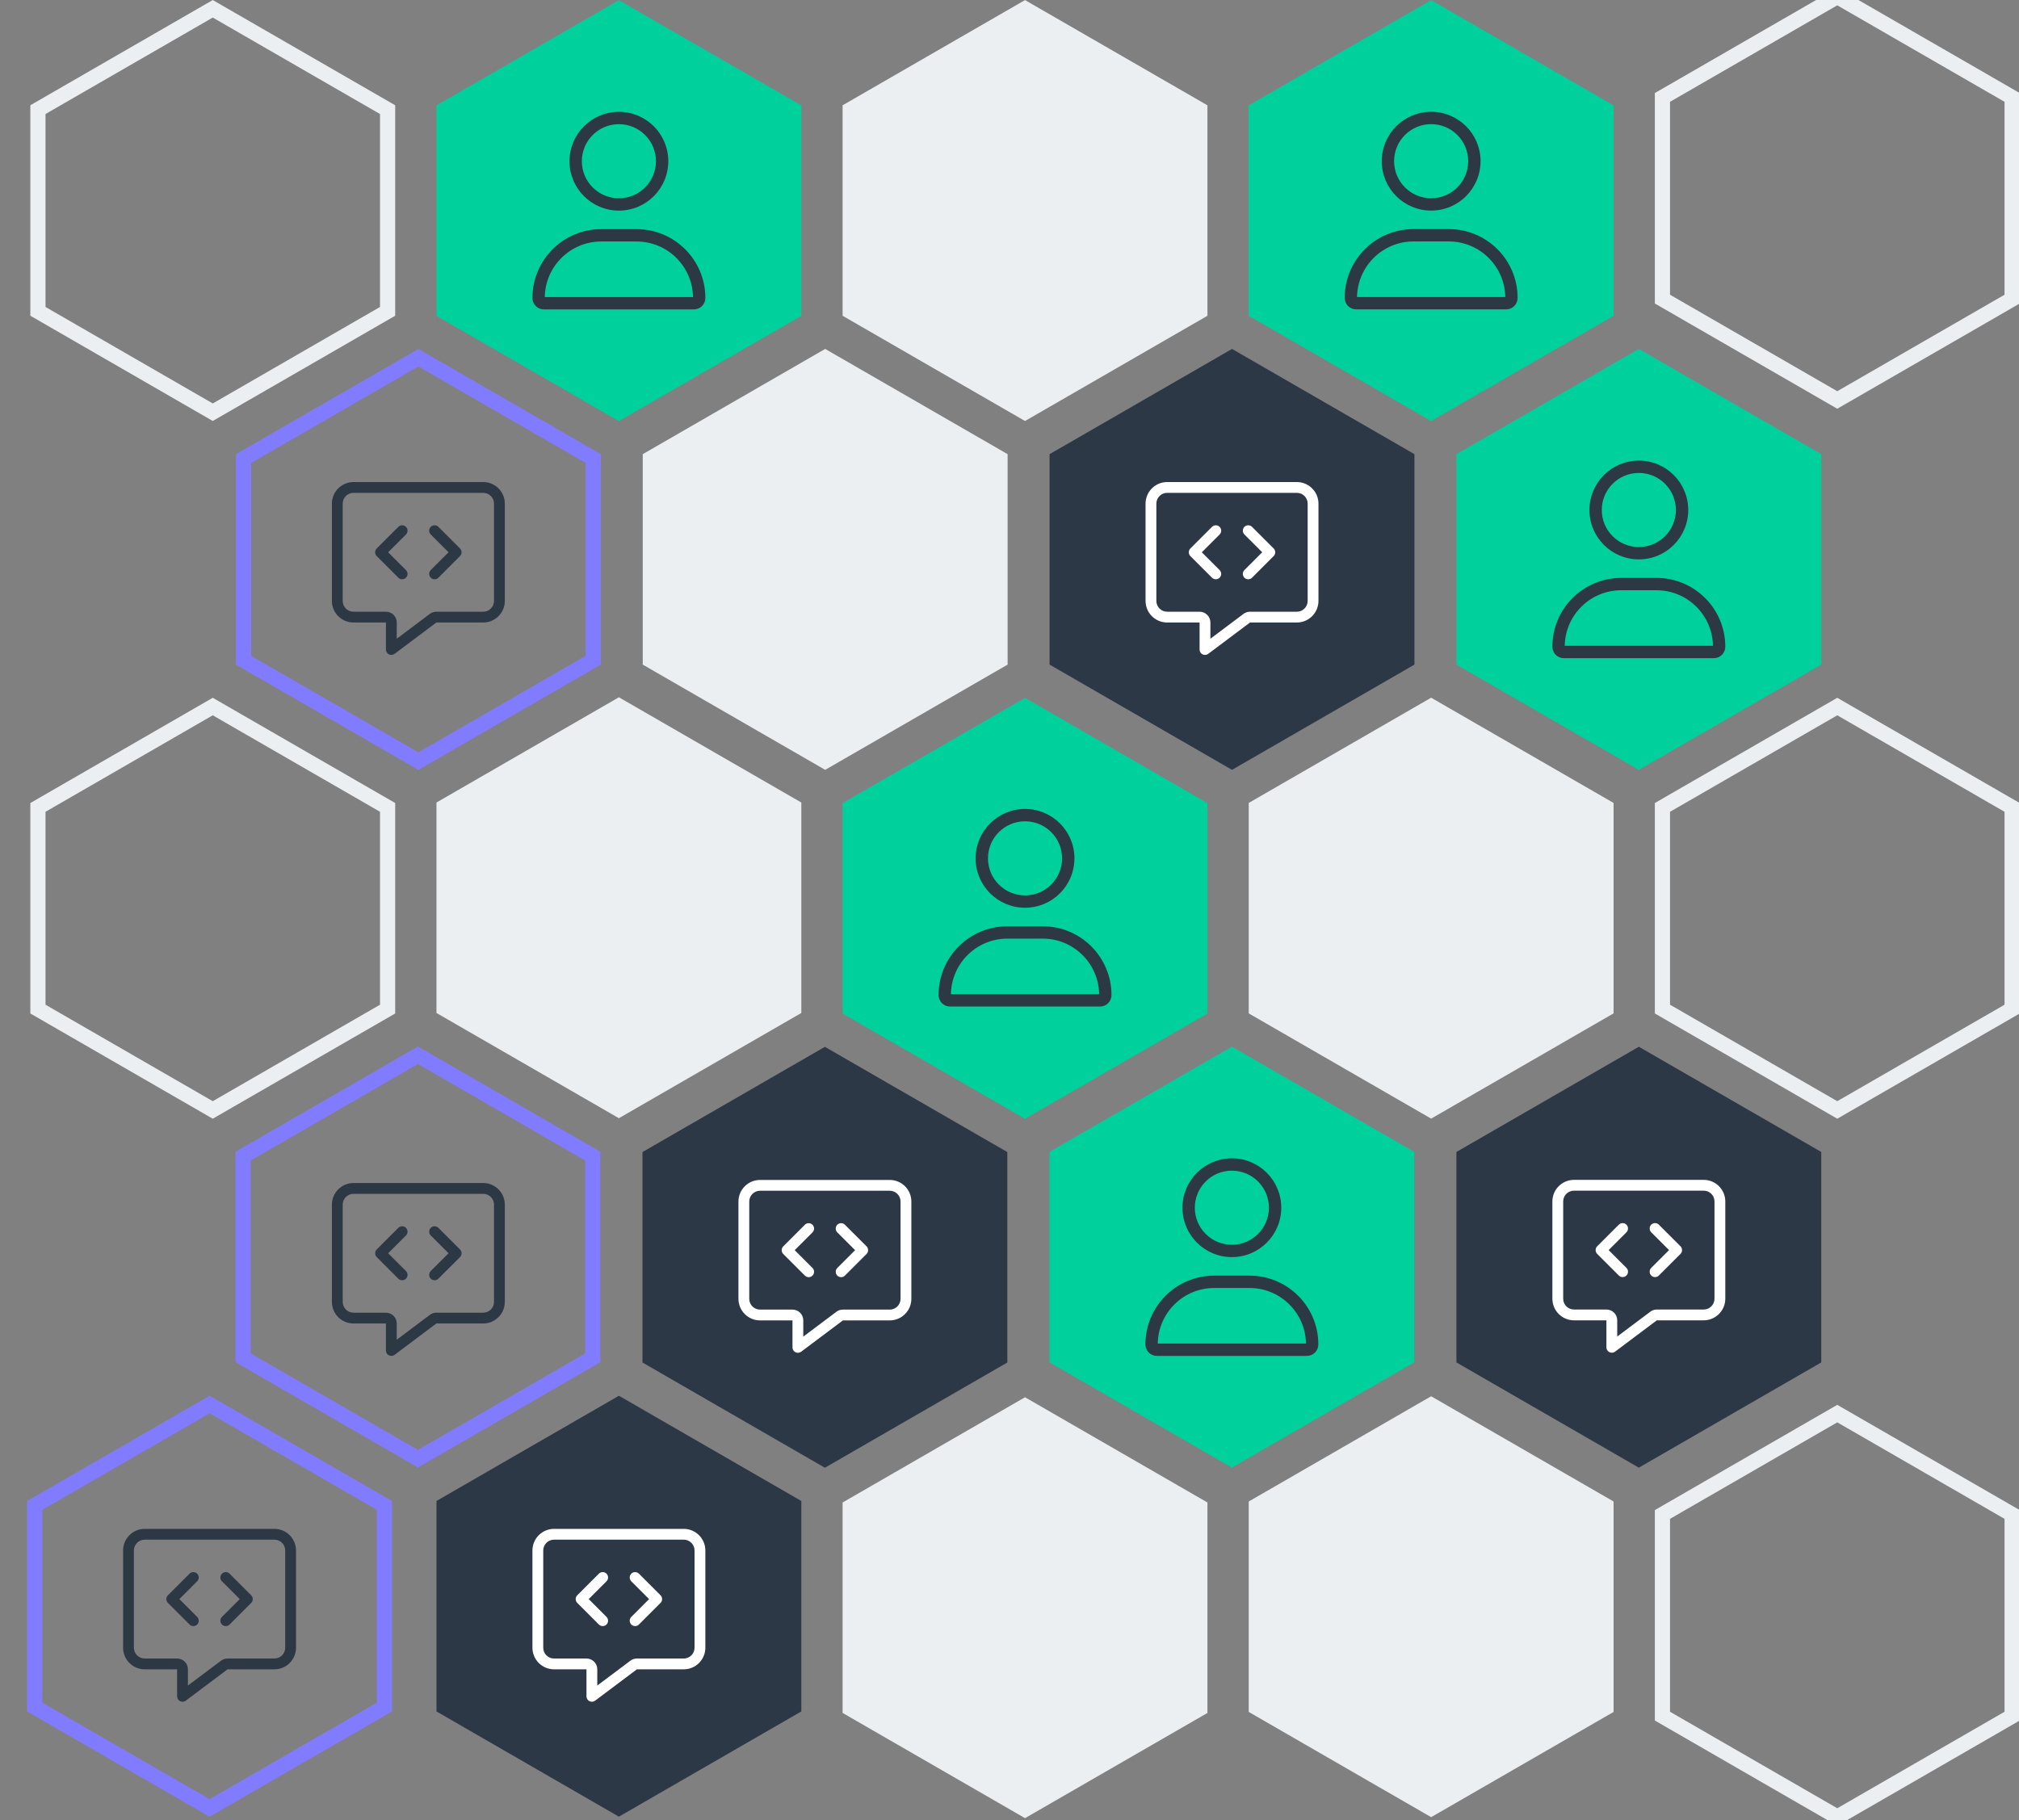 <?xml version="1.0" encoding="UTF-8"?>
<svg xmlns="http://www.w3.org/2000/svg" id="a" data-name="Layer 1" viewBox="0 0 665.401 600">
  <rect x="0" y="0" width="665.401" height="600" fill="#808080" stroke="none"/>
  <defs>
    <style>
      .y {
        fill: #817cff;
      }

      .z {
        fill: #fff;
      }

      .aa {
        fill: #2c3843;
      }

      .ab {
        fill: #2c3845;
      }

      .ac {
        fill: #eceff1;
      }

      .ad {
        fill: #00d19c;
      }

      .ae {
        fill: #2c3844;
      }
    </style>
  </defs>
  <g id="b" data-name="Polygon">
    <path class="ac" d="M70.118,5.786l55.125,31.804v63.595l-55.125,31.804-55.118-31.804v-63.602L70.118,5.786M70.118.013L10,34.695v69.378l60.118,34.689,60.125-34.689V34.702L70.118.013h0Z"></path>
  </g>
  <path id="c" data-name="Polygon-2" class="ac" d="M337.813.027l60.125,34.689v69.37l-60.125,34.689-60.118-34.689V34.708L337.813.027Z"></path>
  <path id="d" data-name="Polygon-4" class="ac" d="M271.952,115.016l60.125,34.689v69.37l-60.125,34.689-60.118-34.689v-69.37l60.118-34.689Z"></path>
  <path id="e" data-name="Polygon-5" class="ac" d="M471.661,229.984l60.125,34.689v69.37l-60.125,34.689-60.118-34.689v-69.37l60.118-34.689Z"></path>
  <g id="f" data-name="Polygon-6">
    <path class="ac" d="M70.118,235.784l55.125,31.804v63.595l-55.125,31.804-55.118-31.804v-63.595l55.118-31.804M70.118,230.011l-60.118,34.689v69.37l60.118,34.689,60.125-34.689v-69.37l-60.125-34.689h0Z"></path>
  </g>
  <g id="g" data-name="Polygon-6">
    <path class="ac" d="M605.509,235.784l55.125,31.804v63.595l-55.125,31.804-55.118-31.804v-63.595l55.118-31.804M605.508,230.011l-60.118,34.689v69.37l60.118,34.689,60.125-34.689v-69.37l-60.125-34.689h0Z"></path>
  </g>
  <g id="h" data-name="Polygon-6">
    <path class="ac" d="M605.509,468.85l55.125,31.804v63.595l-55.125,31.804-55.118-31.804v-63.595l55.118-31.804M605.508,463.078l-60.118,34.689v69.37l60.118,34.689,60.125-34.689v-69.37l-60.125-34.689h0Z"></path>
  </g>
  <g id="i" data-name="Polygon-6">
    <path class="ac" d="M605.509,1.755l55.125,31.804v63.595l-55.125,31.804-55.118-31.804v-63.595l55.118-31.804M605.508-4.017l-60.118,34.689v69.37l60.118,34.689,60.125-34.689V30.671l-60.125-34.689h0Z"></path>
  </g>
  <path id="j" data-name="Polygon-7" class="ad" d="M337.813,230.039l60.125,34.689v69.37l-60.125,34.689-60.118-34.689v-69.37l60.118-34.689Z"></path>
  <g id="k" data-name="Polygon-9">
    <path class="y" d="M137.733,350.724l55.125,31.804v63.595l-55.125,31.804-55.118-31.804v-63.595l55.118-31.804M137.733,344.951l-60.118,34.689v69.37l60.118,34.689,60.125-34.689v-69.37l-60.125-34.689h0Z"></path>
  </g>
  <path id="l" data-name="Polygon-10" class="ac" d="M471.661,460.248l60.125,34.689v69.37l-60.125,34.682-60.118-34.689v-69.363l60.118-34.689Z"></path>
  <path id="m" data-name="Polygon-12" class="ac" d="M337.813,460.576l60.125,34.689v69.37l-60.125,34.682-60.118-34.689v-69.363l60.118-34.689Z"></path>
  <path id="n" data-name="Polygon-13" class="ad" d="M540.108,115.016l60.125,34.689v69.37l-60.125,34.689-60.118-34.689v-69.37l60.118-34.689Z"></path>
  <path id="o" data-name="Polygon-16" class="ad" d="M405.983,345.007l60.125,34.689v69.37l-60.125,34.689-60.118-34.689v-69.37l60.118-34.689h0Z"></path>
  <path id="p" data-name="Polygon-18" class="ad" d="M471.661.04l60.125,34.689v69.37l-60.125,34.689-60.118-34.689V34.722L471.661.04Z"></path>
  <path id="q" data-name="Polygon-19" class="ad" d="M203.966.053l60.125,34.689v69.37l-60.125,34.689-60.118-34.689V34.735L203.966.053Z"></path>
  <path id="r" data-name="Polygon-20" class="ac" d="M203.966,229.845l60.125,34.689v69.37l-60.125,34.689-60.118-34.689v-69.37l60.118-34.689h0Z"></path>
  <path id="s" data-name="Polygon-30" class="ab" d="M406.03,115.016l60.125,34.689v69.37l-60.125,34.689-60.118-34.689v-69.37l60.118-34.682v-.007Z"></path>
  <path id="t" data-name="Polygon-31" class="ab" d="M540.108,345.034l60.125,34.689v69.37l-60.125,34.689-60.118-34.689v-69.37l60.118-34.682v-.007Z"></path>
  <path id="u" data-name="Polygon-32" class="ab" d="M271.858,345.062l60.125,34.689v69.37l-60.125,34.689-60.118-34.689v-69.37l60.118-34.682v-.007Z"></path>
  <path id="v" data-name="Polygon-33" class="ab" d="M203.966,460.078l60.125,34.689v69.37l-60.125,34.689-60.118-34.689v-69.37l60.118-34.682v-.007Z"></path>
  <g id="w" data-name="Polygon-33">
    <path class="y" d="M69.063,465.854l55.119,31.801v63.595l-55.125,31.804-55.118-31.804v-63.595l55.124-31.801M69.057,460.078v.007s-60.118,34.682-60.118,34.682v69.37l60.118,34.689,60.125-34.689v-69.37l-60.125-34.689h0Z"></path>
  </g>
  <g id="x" data-name="Polygon-35">
    <path class="y" d="M137.88,120.792l55.119,31.801v63.595l-55.125,31.804-55.118-31.804v-63.595l55.124-31.801M137.874,115.016v.007l-60.118,34.682v69.37l60.118,34.689,60.125-34.689v-69.37l-60.125-34.689h0Z"></path>
  </g>
  <path class="aa" d="M130.754,205.2c0-1.97-1.592-3.562-3.562-3.562h-10.685c-1.97,0-3.562-1.592-3.562-3.562v-32.056c0-1.97,1.592-3.562,3.562-3.562h42.741c1.97,0,3.562,1.592,3.562,3.562v32.056c0,1.97-1.592,3.562-3.562,3.562h-15.438c-.768,0-1.525.245-2.137.712l-10.919,8.192v-5.343ZM116.507,158.897c-3.929,0-7.123,3.194-7.123,7.123v32.056c0,3.929,3.194,7.123,7.123,7.123h10.685v8.904c0,.679.378,1.291.979,1.592.601.301,1.325.234,1.87-.167l13.768-10.329h15.438c3.929,0,7.123-3.194,7.123-7.123v-32.056c0-3.929-3.194-7.123-7.123-7.123h-42.741ZM133.793,176.183c.69-.69.69-1.825,0-2.515s-1.825-.69-2.515,0l-7.123,7.123c-.69.69-.69,1.825,0,2.515l7.123,7.123c.69.69,1.825.69,2.515,0s.69-1.825,0-2.515l-5.866-5.866,5.866-5.866ZM144.478,173.667c-.69-.69-1.825-.69-2.515,0s-.69,1.825,0,2.515l5.866,5.866-5.866,5.866c-.69.69-.69,1.825,0,2.515s1.825.69,2.515,0l7.123-7.123c.69-.69.69-1.825,0-2.515l-7.123-7.123h0Z"></path>
  <path class="aa" d="M130.754,436.262c0-1.97-1.592-3.562-3.562-3.562h-10.685c-1.97,0-3.562-1.592-3.562-3.562v-32.056c0-1.97,1.592-3.562,3.562-3.562h42.741c1.97,0,3.562,1.592,3.562,3.562v32.056c0,1.97-1.592,3.562-3.562,3.562h-15.438c-.768,0-1.525.245-2.137.712l-10.919,8.192v-5.343ZM116.507,389.96c-3.929,0-7.123,3.194-7.123,7.123v32.056c0,3.929,3.194,7.123,7.123,7.123h10.685v8.904c0,.679.378,1.291.979,1.592.601.301,1.325.234,1.87-.167l13.768-10.329h15.438c3.929,0,7.123-3.194,7.123-7.123v-32.056c0-3.929-3.194-7.123-7.123-7.123h-42.741ZM133.793,407.245c.69-.69.69-1.825,0-2.515s-1.825-.69-2.515,0l-7.123,7.123c-.69.69-.69,1.825,0,2.515l7.123,7.123c.69.69,1.825.69,2.515,0s.69-1.825,0-2.515l-5.866-5.866,5.866-5.866ZM144.478,404.73c-.69-.69-1.825-.69-2.515,0s-.69,1.825,0,2.515l5.866,5.866-5.866,5.866c-.69.69-.69,1.825,0,2.515s1.825.69,2.515,0l7.123-7.123c.69-.69.69-1.825,0-2.515l-7.123-7.123h0Z"></path>
  <path class="aa" d="M61.937,550.261c0-1.97-1.592-3.562-3.562-3.562h-10.685c-1.97,0-3.562-1.592-3.562-3.562v-32.056c0-1.97,1.592-3.562,3.562-3.562h42.741c1.97,0,3.562,1.592,3.562,3.562v32.056c0,1.97-1.592,3.562-3.562,3.562h-15.438c-.768,0-1.525.245-2.137.712l-10.919,8.192v-5.343ZM47.69,503.959c-3.929,0-7.123,3.194-7.123,7.123v32.056c0,3.929,3.194,7.123,7.123,7.123h10.685v8.904c0,.679.378,1.291.979,1.592.601.301,1.325.234,1.87-.167l13.768-10.329h15.438c3.929,0,7.123-3.194,7.123-7.123v-32.056c0-3.929-3.194-7.123-7.123-7.123h-42.741ZM64.976,521.244c.69-.69.69-1.825,0-2.515s-1.825-.69-2.515,0l-7.123,7.123c-.69.69-.69,1.825,0,2.515l7.123,7.123c.69.69,1.825.69,2.515,0s.69-1.825,0-2.515l-5.866-5.866,5.866-5.866ZM75.661,518.729c-.69-.69-1.825-.69-2.515,0s-.69,1.825,0,2.515l5.866,5.866-5.866,5.866c-.69.69-.69,1.825,0,2.515s1.825.69,2.515,0l7.123-7.123c.69-.69.69-1.825,0-2.515l-7.123-7.123h0Z"></path>
  <path class="z" d="M398.91,205.2c0-1.97-1.592-3.562-3.562-3.562h-10.685c-1.97,0-3.562-1.592-3.562-3.562v-32.056c0-1.97,1.592-3.562,3.562-3.562h42.741c1.97,0,3.562,1.592,3.562,3.562v32.056c0,1.97-1.592,3.562-3.562,3.562h-15.438c-.768,0-1.525.245-2.137.712l-10.919,8.192v-5.343ZM384.663,158.897c-3.929,0-7.123,3.194-7.123,7.123v32.056c0,3.929,3.194,7.123,7.123,7.123h10.685v8.904c0,.679.378,1.291.979,1.592.601.301,1.325.234,1.87-.167l13.768-10.329h15.438c3.929,0,7.123-3.194,7.123-7.123v-32.056c0-3.929-3.194-7.123-7.123-7.123h-42.741ZM401.949,176.183c.69-.69.69-1.825,0-2.515s-1.825-.69-2.515,0l-7.123,7.123c-.69.69-.69,1.825,0,2.515l7.123,7.123c.69.69,1.825.69,2.515,0s.69-1.825,0-2.515l-5.866-5.866,5.866-5.866ZM412.634,173.667c-.69-.69-1.825-.69-2.515,0s-.69,1.825,0,2.515l5.866,5.866-5.866,5.866c-.69.69-.69,1.825,0,2.515s1.825.69,2.515,0l7.123-7.123c.69-.69.69-1.825,0-2.515l-7.123-7.123h0Z"></path>
  <path class="z" d="M196.846,550.261c0-1.97-1.592-3.562-3.562-3.562h-10.685c-1.97,0-3.562-1.592-3.562-3.562v-32.056c0-1.97,1.592-3.562,3.562-3.562h42.741c1.97,0,3.562,1.592,3.562,3.562v32.056c0,1.97-1.592,3.562-3.562,3.562h-15.438c-.768,0-1.525.245-2.137.712l-10.919,8.192v-5.343ZM182.599,503.959c-3.929,0-7.123,3.194-7.123,7.123v32.056c0,3.929,3.194,7.123,7.123,7.123h10.685v8.904c0,.679.378,1.291.979,1.592.601.301,1.325.234,1.87-.167l13.768-10.329h15.438c3.929,0,7.123-3.194,7.123-7.123v-32.056c0-3.929-3.194-7.123-7.123-7.123h-42.741ZM199.884,521.244c.69-.69.69-1.825,0-2.515s-1.825-.69-2.515,0l-7.123,7.123c-.69.69-.69,1.825,0,2.515l7.123,7.123c.69.69,1.825.69,2.515,0s.69-1.825,0-2.515l-5.866-5.866,5.866-5.866ZM210.569,518.729c-.69-.69-1.825-.69-2.515,0s-.69,1.825,0,2.515l5.866,5.866-5.866,5.866c-.69.69-.69,1.825,0,2.515s1.825.69,2.515,0l7.123-7.123c.69-.69.69-1.825,0-2.515l-7.123-7.123h0Z"></path>
  <path class="z" d="M264.738,435.246c0-1.97-1.592-3.562-3.562-3.562h-10.685c-1.97,0-3.562-1.592-3.562-3.562v-32.056c0-1.97,1.592-3.562,3.562-3.562h42.741c1.97,0,3.562,1.592,3.562,3.562v32.056c0,1.97-1.592,3.562-3.562,3.562h-15.438c-.768,0-1.525.245-2.137.712l-10.919,8.192v-5.343ZM250.491,388.943c-3.929,0-7.123,3.194-7.123,7.123v32.056c0,3.929,3.194,7.123,7.123,7.123h10.685v8.904c0,.679.378,1.291.979,1.592.601.301,1.325.234,1.87-.167l13.768-10.329h15.438c3.929,0,7.123-3.194,7.123-7.123v-32.056c0-3.929-3.194-7.123-7.123-7.123h-42.741ZM267.777,406.229c.69-.69.69-1.825,0-2.515s-1.825-.69-2.515,0l-7.123,7.123c-.69.69-.69,1.825,0,2.515l7.123,7.123c.69.69,1.825.69,2.515,0,.69-.69.69-1.825,0-2.515l-5.866-5.866,5.866-5.866ZM278.462,403.713c-.69-.69-1.825-.69-2.515,0s-.69,1.825,0,2.515l5.866,5.866-5.866,5.866c-.69.69-.69,1.825,0,2.515s1.825.69,2.515,0l7.123-7.123c.69-.69.69-1.825,0-2.515l-7.123-7.123h0Z"></path>
  <path class="z" d="M532.988,435.218c0-1.97-1.592-3.562-3.562-3.562h-10.685c-1.97,0-3.562-1.592-3.562-3.562v-32.056c0-1.97,1.592-3.562,3.562-3.562h42.741c1.97,0,3.562,1.592,3.562,3.562v32.056c0,1.97-1.592,3.562-3.562,3.562h-15.438c-.768,0-1.525.245-2.137.712l-10.919,8.192v-5.343ZM518.741,388.916c-3.929,0-7.123,3.194-7.123,7.123v32.056c0,3.929,3.194,7.123,7.123,7.123h10.685v8.904c0,.679.378,1.291.979,1.592.601.301,1.325.234,1.87-.167l13.768-10.329h15.438c3.929,0,7.123-3.194,7.123-7.123v-32.056c0-3.929-3.194-7.123-7.123-7.123h-42.741ZM536.026,406.201c.69-.69.69-1.825,0-2.515s-1.825-.69-2.515,0l-7.123,7.123c-.69.69-.69,1.825,0,2.515l7.123,7.123c.69.69,1.825.69,2.515,0s.69-1.825,0-2.515l-5.866-5.866,5.866-5.866ZM546.712,403.686c-.69-.69-1.825-.69-2.515,0s-.69,1.825,0,2.515l5.866,5.866-5.866,5.866c-.69.69-.69,1.825,0,2.515s1.825.69,2.515,0l7.123-7.123c.69-.69.69-1.825,0-2.515l-7.123-7.123h0Z"></path>
  <path class="ae" d="M350.031,282.937c0-6.744-5.467-12.212-12.212-12.212s-12.212,5.467-12.212,12.212,5.467,12.212,12.212,12.212,12.212-5.467,12.212-12.212ZM321.537,282.937c0-8.992,7.29-16.282,16.282-16.282s16.282,7.29,16.282,16.282-7.29,16.282-16.282,16.282-16.282-7.29-16.282-16.282ZM313.396,327.713h48.847c-.153-10.138-8.421-18.317-18.61-18.317h-11.627c-10.176,0-18.445,8.179-18.61,18.317ZM309.325,328.006c0-12.53,10.151-22.681,22.681-22.681h11.627c12.53,0,22.681,10.151,22.681,22.681,0,2.086-1.692,3.778-3.778,3.778h-49.432c-2.086,0-3.778-1.692-3.778-3.778Z"></path>
  <path class="ae" d="M418.198,398.098c0-6.744-5.467-12.212-12.212-12.212s-12.212,5.467-12.212,12.212,5.467,12.212,12.212,12.212,12.212-5.467,12.212-12.212ZM389.704,398.098c0-8.992,7.29-16.282,16.282-16.282s16.282,7.29,16.282,16.282-7.29,16.282-16.282,16.282-16.282-7.29-16.282-16.282ZM381.563,442.874h48.847c-.153-10.138-8.421-18.317-18.61-18.317h-11.627c-10.176,0-18.445,8.179-18.61,18.317ZM377.493,443.167c0-12.53,10.151-22.681,22.681-22.681h11.627c12.53,0,22.681,10.151,22.681,22.681,0,2.086-1.692,3.778-3.778,3.778h-49.432c-2.086,0-3.778-1.692-3.778-3.778Z"></path>
  <path class="ae" d="M216.181,53.145c0-6.744-5.467-12.212-12.212-12.212s-12.212,5.467-12.212,12.212,5.467,12.212,12.212,12.212,12.212-5.467,12.212-12.212ZM187.687,53.145c0-8.992,7.29-16.282,16.282-16.282s16.282,7.29,16.282,16.282-7.29,16.282-16.282,16.282-16.282-7.29-16.282-16.282ZM179.546,97.921h48.847c-.153-10.138-8.421-18.317-18.61-18.317h-11.627c-10.176,0-18.445,8.179-18.61,18.317ZM175.475,98.214c0-12.53,10.151-22.681,22.681-22.681h11.627c12.53,0,22.681,10.151,22.681,22.681,0,2.086-1.692,3.778-3.778,3.778h-49.432c-2.086,0-3.778-1.692-3.778-3.778Z"></path>
  <path class="ae" d="M483.876,53.132c0-6.744-5.467-12.212-12.212-12.212s-12.212,5.467-12.212,12.212,5.467,12.212,12.212,12.212,12.212-5.467,12.212-12.212ZM455.382,53.132c0-8.992,7.29-16.282,16.282-16.282s16.282,7.29,16.282,16.282-7.29,16.282-16.282,16.282-16.282-7.29-16.282-16.282ZM447.241,97.908h48.847c-.153-10.138-8.421-18.317-18.61-18.317h-11.627c-10.176,0-18.445,8.179-18.61,18.317ZM443.171,98.2c0-12.53,10.151-22.681,22.681-22.681h11.627c12.53,0,22.681,10.151,22.681,22.681,0,2.086-1.692,3.778-3.778,3.778h-49.432c-2.086,0-3.778-1.692-3.778-3.778Z"></path>
  <path class="ae" d="M552.323,168.108c0-6.744-5.467-12.212-12.212-12.212s-12.212,5.467-12.212,12.212,5.467,12.212,12.212,12.212,12.212-5.467,12.212-12.212ZM523.829,168.108c0-8.992,7.29-16.282,16.282-16.282s16.282,7.29,16.282,16.282-7.29,16.282-16.282,16.282-16.282-7.29-16.282-16.282ZM515.688,212.884h48.847c-.153-10.138-8.421-18.317-18.61-18.317h-11.627c-10.176,0-18.445,8.179-18.61,18.317ZM511.617,213.176c0-12.53,10.151-22.681,22.681-22.681h11.627c12.53,0,22.681,10.151,22.681,22.681,0,2.086-1.692,3.778-3.778,3.778h-49.432c-2.086,0-3.778-1.692-3.778-3.778Z"></path>
</svg>
